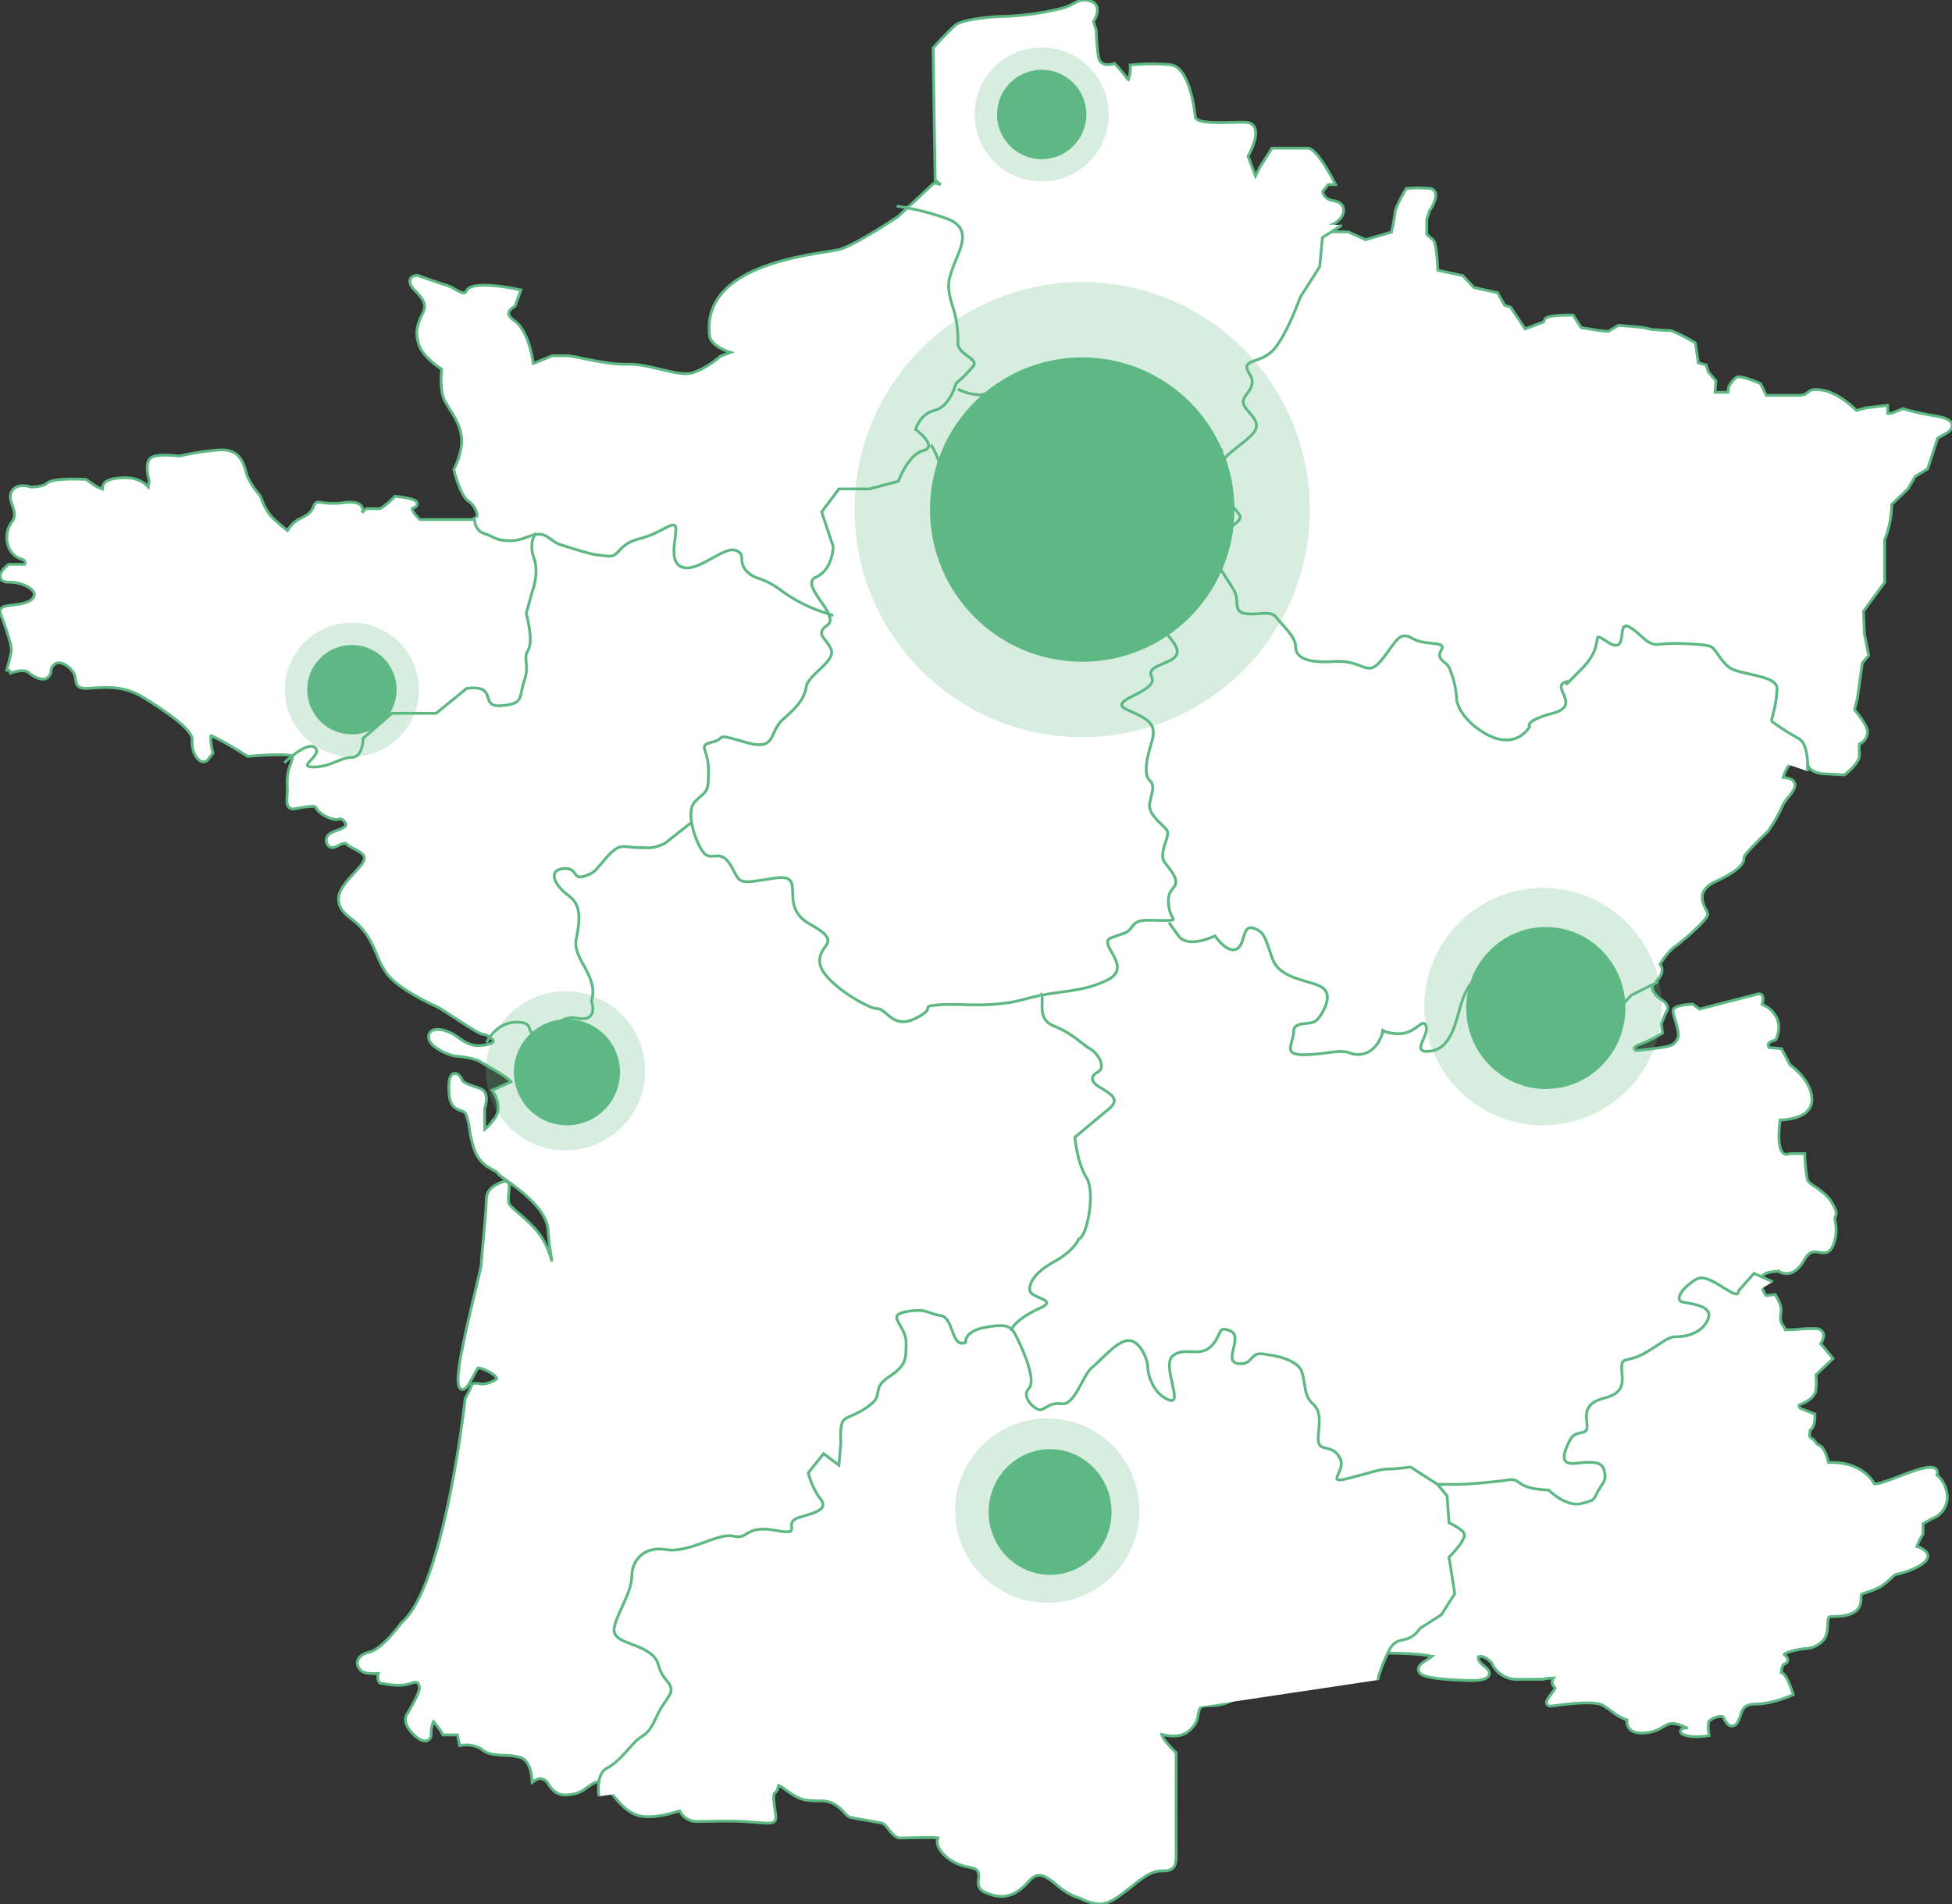 <?xml version="1.0" encoding="UTF-8"?> <svg xmlns="http://www.w3.org/2000/svg" xmlns:xlink="http://www.w3.org/1999/xlink" width="698.945" height="681.885" viewBox="0 0 698.945 681.885"><rect x="0" y="0" width="698.945" height="681.885" fill="#333333" stroke="none"/><defs><style>.a,.c{fill:#fff;stroke:#5eb883;}.b{clip-path:url(#a);}.c{stroke-miterlimit:10;}.d{fill:rgba(94,184,131,0.25);}.e{fill:#5eb883;}</style><clipPath id="a"><rect class="a" width="698.945" height="681.885"></rect></clipPath></defs><g transform="translate(-250 -3104)"><g transform="translate(250 3104)"><g class="b"><path class="a" d="M674.82,193.352a35.273,35.273,0,0,0,2.527-12.7l5.848-5.6,2.574-4.443,4.437-2.635,3.613-11.057,2.946-1.65c.405-.223,2.43-1.416,2.151-3.153-.243-1.525-2.013-2.489-5.741-3.125-8.428-1.426-11.369-2.519-11.4-2.531l-.356-.134-3.852,1.584-1.661.2v-2.946l-7.748.905-3.439.942c-1.466-1.478-6.553-6.255-12.061-7.25-3.414-.6-4.368-.071-5.421.812-.6.5-1.219,1.019-3.8,1.019h-10.98l-2.072-4.208-.338-.142c-2.957-1.241-6.727-2.625-7.91-2.228-1.343.439-2.7,2.706-3.076,3.39l-.367,2.1H614.1l.3-4.151-2.671-3.117-.824-2.527-2.789-.727-1.069-7.215-.423-.235c-2.784-1.557-7.63-4.17-8.8-4.17-.82,0-4.567-.245-6.292-.354l-3.394-.753-8.623-.761-3.617,2.2-3.242-.316-6.47-1.045-2.93-4.5h-.522c-9.672,0-9.672,1.264-9.654,2.007a4.391,4.391,0,0,1-1.918,1.013l-5.065,1.93-5.186-7.752-2.143-.719-2.56-4.477-8.457-1.873-3.973-4.249-8.971-1.928c-.393-10.107-1.482-10.842-1.847-11.087a17.3,17.3,0,0,1-2.094-1.808v-5.32l.976-3.042c.672-.988,2.975-4.623,2.043-6.7a2.361,2.361,0,0,0-2.084-1.363,45.59,45.59,0,0,0-7.8,0l-.5.047-.251.439c-.881,1.525-3.757,6.626-3.757,8.24a61.963,61.963,0,0,1-1.286,6.962l-9.249,2.679-6.2-2.793L474.4,82.95a3.988,3.988,0,0,1,2.558-2.529c2.6-1.053,4.38-3.4,4.147-5.472-.085-.761-.61-2.586-3.635-3.058-3.123-.5-3.74-2.493-3.86-3.3l1.991-2.481h2.62l-.763-1.458c-1.827-3.487-6.379-11.6-9.19-11.6H455.437l-4.332,6.818-1.543,3.159L446.9,55.972c.932-1.709,3.827-7.466,2.3-10.4a3.316,3.316,0,0,0-2.94-1.738c-1.513-.093-3.479-.04-5.555.012-4.68.128-12.525.33-12.726-2.041-.014-.176-1.545-17.634-8.8-18.617a74.3,74.3,0,0,0-13.6-.006l-.887.083v.905a11.37,11.37,0,0,1-.662,4.33,2.845,2.845,0,0,1-.5-.524,60.008,60.008,0,0,0-4.072-4.854l-.415-.407-.547.17c-.024.01-2.351.695-3.868-.3a3.419,3.419,0,0,1-1.383-2.61,79.365,79.365,0,0,1-.711-9.095l-.992-3.167c.616-.994,1.883-3.388,1.213-5.3a3.269,3.269,0,0,0-2.4-2.068c-2.817-.786-4.174-.059-5.893.867a18.787,18.787,0,0,1-4.032,1.715,100.631,100.631,0,0,1-20.362,2.918c-4.052,0-15.358.948-18,3.185-2.2,1.863-7.473,7.578-7.7,7.821l-.271.292.753,47.359,1.989,1.6-2.39-.571L321.51,77.58c-.148.1-14.779,9.9-20.739,11.683-.873.259-2.671.549-4.947.917-13.436,2.161-44.9,7.223-41.684,30.482.077.391.879,3.475,7.424,5.524l-3.38,1.266-.312.192c-.047.043-4.8,4.319-9.947,5.881-2.7.834-6.948-.19-11.448-1.274-3.955-.952-8.042-1.942-11.642-1.8-4.994.18-12.007-1.249-16.654-2.2a36.518,36.518,0,0,0-5.032-.859h-5.429l-6.78,2.789c-.464-3.341-2.09-11.993-6.772-15.328-.948-.674-2.066-1.7-1.995-2.724.073-1.061,1.379-1.964,1.875-2.224l.342-.176,2.143-5.871-1.112-.235c-3.858-.812-16.6-3.177-18.426.527-.286.581-.571.67-.664.7-.77.237-2.185-.571-3.435-1.288a13.5,13.5,0,0,0-2.93-1.391c-2.639-.735-10.168-3.461-10.245-3.489l-.326-.057c-.2,0-1.968.038-2.517,1.389-.6,1.464.759,3.082,1.833,4.176,3.795,3.848,3.856,5.585,2.539,8.256-1.715,3.5-2.888,6.551-1.132,11.308,1.466,3.977,6.357,7.4,8.023,8.475-.217,2.013-.672,8.11,1.27,11.608.492.873,1.037,1.746,1.594,2.637,1.9,3.036,3.856,6.17,4.257,10.241.508,5.158-2.562,11-2.592,11.055l-.18.338.091.375c.231.946,2.343,9.3,5.326,11.124,1.539.948,3.252,3.829,2.833,5.366-.2.721-.982,1.085-2.329,1.085h-18.1c-1.426-1.349-2.819-3.192-2.677-3.9.024-.122.253-.215.383-.259.986-.324,1.452-.846,1.385-1.553-.065-.674-.162-1.695-7.487-2.578l-.468-.055-.334.338c-2.145,2.187-4.617,4.119-5.287,4.135h-4.672l-1.26,1a2.742,2.742,0,0,0-.213-1.517c-.731-1.525-2.833-2.084-6.434-1.7a27.049,27.049,0,0,1-8.353-.053c-1.705-.3-2.1.085-2.762,1.782-.846,2.157-2.89,3.167-4.866,4.143l-.64.318a10.67,10.67,0,0,0-3.682,3.854,56.131,56.131,0,0,1-5.51-4.759c-2.525-2.574-4.089-7.321-4.1-7.367l-.192-.344c-.036-.043-3.7-4.309-4.71-7.412-.122-.373-.235-.776-.352-1.195-.938-3.315-2.371-8.337-9.866-7.778a93.6,93.6,0,0,0-14.095,2.2c-2.215-.294-8.625-.952-10.4.857-1.839,1.855-.7,6.569-.308,7.961l-.322,2.217c-1.533-1.7-4.447-3.631-9.611-3.279-5.373.367-6.6,1.707-6.825,3.75a.476.476,0,0,0,0,.176c-.757.1-3.317-1.414-5.528-3.165l-.243-.19-.308-.016c-2.774-.134-11.976-.433-13.775,1.4-.95.968-3.91,1.349-5.67,1.375-.94-.32-5.134-1.529-6.974,1.578-.915,1.576-.322,3.268.251,4.907.711,2.029,1.381,3.945-.192,6.075A9.24,9.24,0,0,0,2.9,195.357a7.181,7.181,0,0,0,4.542,4.828c.846.247,1.383.6,1.511.994a1.355,1.355,0,0,1-.148.93H3.064l-.267.219c-1,.82-3.262,2.922-2.657,4.678.524,1.511,2.588,1.511,3.266,1.511,3.706,0,7.661,1.632,8.637,3.566a1.871,1.871,0,0,1-.241,2.07c-1.249,1.784-4.714,2.217-7.246,2.533-2.248.281-3.736.466-4.33,1.434a1.573,1.573,0,0,0-.138,1.343c.142.435.4,1.144.719,2.027,1.079,2.963,3.607,9.9,3.22,11.859-.381,2.037-1.075,4.644-1.407,5.9-.111.415-.18.682-.19.739l.95.188.02.022.338.891c2.454-.913,5.429-1.331,6.608-.134.616.5,3.8,2.973,6.077,2.08a3.117,3.117,0,0,0,1.841-2.7,3.263,3.263,0,0,1,1.928-2.817c1.434-.472,3.384.322,5.1,2.072a5.939,5.939,0,0,1,1.764,3.836c.249,1.758.674,3.1,3.635,3.1.816,0,1.77-.063,2.837-.134,4.7-.31,11.118-.743,17.636,3.3,5.381,3.343,17.981,11.176,17.636,15.3-.292,3.692,1.428,6.95,3.216,7.675a2.079,2.079,0,0,0,2.505-.689l1.74-2.23-.117-.474c-.587-2.4-.836-5.006-.575-5.767,1.764.5,8.746,4.631,12.884,7.211l.275.17.32-.028c6.59-.608,14.309-.806,15.684-.105a8.155,8.155,0,0,1-.65,2.736,17.677,17.677,0,0,0-1.262,7.173,31.049,31.049,0,0,1-.02,4.162c-.107,2.047-.184,3.526.717,4.37a2.16,2.16,0,0,0,1.873.486c.46-.067,1.013-.17,1.616-.281,4.731-.877,5.887-.652,6.021-.31.9,2.278,6.146,5.186,8.511,4.218.456-.19,1.5.358,2.021,1.243.553.934.053,1.361-.111,1.5a9.712,9.712,0,0,1-2.738,1.322c-1.6.591-3.111,1.15-3.694,2.438a2.763,2.763,0,0,0-.008,2.151,2.276,2.276,0,0,0,1.249,1.438c.976.395,1.993-.124,2.977-.624,1.335-.678,2.2-1.045,2.924-.4a13.888,13.888,0,0,0,2.659,1.632c1.576.82,3.362,1.752,3.6,2.987.158.814-.314,1.887-1.4,3.185-.731.871-1.513,1.725-2.284,2.57-3.007,3.291-5.85,6.4-5.49,9.97.223,2.217,1.671,4.265,4.427,6.255,5.415,3.914,7.493,8.779,9.328,13.07a30.247,30.247,0,0,0,3.509,6.673c4.518,5.869,17.205,11.49,17.744,11.727.962.419,3.75,2.24,6.446,4,6.28,4.1,9.372,6.037,10.6,6.037.844,0,3.293,1.513,3.392,2.442.032.3-.63.786-2.163,1.132-5.16,1.166-7.487-.454-10.178-2.335-.458-.318-.917-.638-1.385-.944-2.645-1.725-6.5-2.795-8.366-1.6a2.5,2.5,0,0,0-1.087,2.548c.446,3.876,8.54,6.513,9.647,6.513,1.213,0,6.995.766,8.874,2.033.482.33,1.434.875,2.6,1.537,2.1,1.2,7.509,4.287,8.307,5.648-3.212,1.442-5.682,2.527-5.684,2.529l-1.067.47.642.986c.158.245,3.809,6-.689,10.287a13.285,13.285,0,0,1-2.578,2.732c-.006-.079-.01-.176-.01-.294v-7.2c.765-2.151,1.29-5.863-1.328-6.983-.733-.324-1.584-.616-2.444-.913-1.74-.593-3.9-1.335-4.261-2.242-.533-1.332-1.673-2.641-2.953-2.355-1.456.328-2.017,2.323-1.819,6.466.223,4.966,2.019,6.021,4.166,6.8.99.363,1.644.6,2.051,1.628a25.643,25.643,0,0,1,1.181,5.142,33.888,33.888,0,0,0,2.08,8.159c1.569,3.726,4.49,5.338,6.424,6.407a6.332,6.332,0,0,1,1.563,1.029c.271.547,1.013,1.1,3.115,2.6,4.662,3.337,14.366,10.285,14.882,17.671.247,3.56.828,7.639,1.422,11.4a32.465,32.465,0,0,0-3.24-7.912c-2.313-3.872-5.731-6.818-8.477-9.186-1.79-1.545-3.485-3-3.718-3.84a11.894,11.894,0,0,1,.016-3.716c.18-1.843.312-3.173-.533-3.821a1.452,1.452,0,0,0-1.5-.14l-.435.172c-1.958.767-5.607,2.2-5.607,6.286,0,2.116-.626,9.161-1.132,14.824-.419,4.723-.678,7.659-.678,8.418-.024.589-.99,4.637-2.015,8.925-2.515,10.52-6.314,26.419-6.314,32.033,0,2.029.229,3.441,1.343,3.728,1.373.362,2.369-1.365,4.143-4.7a32.663,32.663,0,0,1,1.648-2.914c1.008-.235,6.081,2.037,6.695,3.661.049.124.091.235-.316.484-3.2,1.948-5.458,1.549-5.482,1.545-2.2-.444-2.7-.032-2.906.146a1.022,1.022,0,0,0-.4.735,45.906,45.906,0,0,1-2.078,4.218l-.113.369c-.073.668-7.375,66.894-22.819,80.135l-.16.174c-1.849,2.586-7.5,9.477-11.369,10.31-3.246.713-4.32,2.584-4.243,4.1a3.833,3.833,0,0,0,3.617,3.392,23.28,23.28,0,0,0,3.906.146,4.178,4.178,0,0,0,.188,2.989,1.348,1.348,0,0,0,1.1.561,9.376,9.376,0,0,1,1.112.16c2.1.358,6.025,1.023,9.34-.217,1.164-.431,2.049-.445,2.481-.034a3.166,3.166,0,0,1,.243,2.9c-.672,2.4-4.17,8.141-4.162,8.141-.081.1-1.938,2.544,1.47,6.44,2.173,2.483,4.348,3.627,5.808,3.054a2.188,2.188,0,0,0,1.322-2.246,10.9,10.9,0,0,1,.834-4.492l.032.034a23.966,23.966,0,0,1,3.117,4.218l.281.5h5.194l.745,3.819.917-.142c.045,0,4.33-.63,7.217,1.646,2.132,1.691,5.123,1.839,8.013,1.974a21.621,21.621,0,0,1,5.664.761c3.657,1.256,4.044,7.173,4.048,7.232l.1,1.723,1.407-.956a3.021,3.021,0,0,1,2.092-.373,3.848,3.848,0,0,1,2.329,1.926c2.963,4.763,6.241,4.1,9.714,3.4a12.109,12.109,0,0,0,4.178-2.23c2.936-2.072,4.5-2.843,6.12-1.033.751.844,1.5,1.788,2.276,2.756,3,3.748,6.4,8.005,11.342,8.631,4.909.642,11.14-1.217,13.38-1.962a6.775,6.775,0,0,0,5.933,3.815c1.187,0,2.6-.03,4.164-.067,3.676-.085,8.244-.182,12.79.065,1.782.105,3.347.235,4.688.344,4.322.362,6.294.524,6.778-1.011.194-.579.077-1.46-.211-3.4-.225-1.5-.816-5.474-.207-6.037a3.384,3.384,0,0,0,1.359-2.375c.028-.132.065-.306.1-.439a8.533,8.533,0,0,1,2.181,1.306c5.283,3.833,6.519,4.23,13.236,4.23,4.212,0,6.6,2.55,8.187,4.239a5.087,5.087,0,0,0,2.064,1.642c.814.211,3.214.63,5.753,1.069,2.153.375,4.344.753,5.524,1,.861.174,1.719,1.268,2.548,2.327,1.108,1.411,2.363,3.011,4.164,3.011.695,0,1.853-.028,3.22-.063,3.317-.081,8.281-.2,10.2.028-.354,1.13-.767,3.26,2.558,6.417a16.369,16.369,0,0,0,8.3,4c1.9.435,3,.727,3.439,1.606a4.784,4.784,0,0,1,.239,2.817c-.174,1.484-.409,3.52,2.432,4.688,3.554,1.442,8.922,3.613,15.567-3.951,3.331-3.807,5.859-2.086,10.042,1.3a22.5,22.5,0,0,0,6.288,4.038c1.1.391,2.076.786,2.965,1.144a16.042,16.042,0,0,0,5.964,1.606c2.019,0,4.214-.753,7.159-2.878,1.614-1.167,3.078-2.315,4.441-3.388,4.1-3.224,7.063-5.557,10.547-5.557,2.029,0,3.376-.178,4.259-1.086,1.158-1.193,1.134-3.206,1.094-7.215-.01-.9-.022-1.9-.022-3.026,0-9.224.022-30.611.022-30.611v-.437l-.318-.3c-1.156-1.077-4.277-4.3-4.822-6.185l-.006-.03c.15.026.31.063.458.1a16.9,16.9,0,0,0,3.714.464c4.437,0,6.122-2.161,7.612-4.066a8.283,8.283,0,0,0,1.211-3.38c.407-1.942.727-3.129,1.772-3.256.589-.077,1.27-.105,2.017-.136,2.977-.123,7.055-.3,10.464-3.451,1.612-1.5,2.349-1.5,3.329-1.49,1.322.008,2.918.008,6.025-2.531l1.239-1.021c15.275-12.568,24.666-18.4,27.883-17.377a1.194,1.194,0,0,1,.822.934c1.972,7.015,4.5,7.033,8.428,6.486.624-.085,1.288-.178,2-.237,4.447-.358,16.634.01,19.684,1.021a20.339,20.339,0,0,1-1.92,1.359c-1.411.917-2.624,1.709-2.825,2.922a2.18,2.18,0,0,0,.5,1.713c1.574,1.987,11.926,2.46,16.266,2.57,2.874.184,7.793.192,8.534-1.889.537-1.5-1.183-2.791-1.748-3.216-1.6-1.191-2.205-2.357-2.1-2.985a.532.532,0,0,1,.427-.441c.64-.194,2.24.061,4.253,2.193a9.922,9.922,0,0,0,9.514,5.982h8.68l.2-.02a21.1,21.1,0,0,1,3.833-.47,2.349,2.349,0,0,0,.284,3.2,1.941,1.941,0,0,1,.294.393.566.566,0,0,1-.089.225,19.194,19.194,0,0,1-1.336,1.942c-1.235,1.663-1.981,2.669-1.525,3.6a1.3,1.3,0,0,0,1.239.711c.334,0,.982-.081,2.3-.249,3.781-.486,13.833-1.784,16.717.093,1.1.715,2.057,1.4,2.93,2.025a17.961,17.961,0,0,0,5.5,3.1,4.187,4.187,0,0,0,.747,2.989c1.059,1.381,3.046,1.932,5.923,1.638a14.033,14.033,0,0,0,6.318-2.193c2.009-1.177,3.214-1.889,7.313-.1.439.192.8.365,1.094.51a.739.739,0,0,0-.1.006c-1.1.081-1.96.15-2.092,1.069-.128.9.788,1.256,1.136,1.387,3.1,1.193,7.894.466,8.1.431l.94-.146-.119-.96a15.482,15.482,0,0,1-.032-4.042,6.484,6.484,0,0,1,4.259-1.853h.055c.9.014,1.049.381,1.1.5.822,1.95,1.823,2.94,2.967,2.94,1,0,1.82-.741,2.438-2.2.2-.472.365-.976.533-1.488.733-2.244,1.363-4.182,5.445-4.182,5.938,0,12.424-2.92,12.7-3.042l.818-.377-.3-.863c-1.974-5.731-3.171-6.721-3.825-6.893a3.937,3.937,0,0,1,.134-2.1,1.788,1.788,0,0,1,.922-1.156,1.51,1.51,0,0,0,1.087-1.043,1.976,1.976,0,0,0-.745-1.792c-.162-.176-.464-.5-.508-.539.01-.02.271-.466,2.28-1.037a33.647,33.647,0,0,1,5.433-1.073A8.652,8.652,0,0,0,652.4,587.9c1.849-1.657,1.954-4.1,2.041-6.061.105-2.5.29-2.916,1.306-2.916,4.273,0,7.331-.415,9.368-2.491a5.363,5.363,0,0,0,1.227-3.844c.055-1.375.152-1.683.573-1.829l1.134-.377a27.435,27.435,0,0,0,5.579-2.294,33.263,33.263,0,0,0,4.69-4.01l3.785-1.053c1.8-.589,7.7-2.714,8.165-5.372a2.324,2.324,0,0,0-.992-2.268,7.2,7.2,0,0,0-2.914-1.523,21.39,21.39,0,0,1,2.037-4.149l.162-.249v-3.777l3.343-1.859a8.142,8.142,0,0,0,5.352-8.009,10.8,10.8,0,0,0-3.7-7.59,2.027,2.027,0,0,0-.109-1.833c-.723-1.114-2.442-1.219-5.739-.332-2.471.664-5.253,1.727-7.942,2.758-3.133,1.2-7.872,3.011-8.671,2.56-1.5-3.068-6.64-8.023-16.387-7.6-.445-1.912-1.5-5.419-3.311-6.174a2.921,2.921,0,0,1-1.409-1.248,3.16,3.16,0,0,0-1.547-1.353l-.448-.148a7.875,7.875,0,0,1,.231-2.8c1.409-.634,1.626-3.356,1.626-4.955v-.682l-5.16-2.019c-.29-.3-.618-.778-.575-1.019.016-.089.19-.3.743-.508,3.8-1.458,4.988-3.4,5.31-4.751a25.974,25.974,0,0,0,.065-5.741l6.138-5.857-4.445-5.3c.608-.927,1.432-2.535.905-3.844a2.622,2.622,0,0,0-2.416-1.521,41.689,41.689,0,0,0-6.484.2,37.964,37.964,0,0,1-4.676.188,5.172,5.172,0,0,0-.7-1.349,4.915,4.915,0,0,1-1.025-2.851,10.47,10.47,0,0,1,.122-1.48c.233-1.719.273-2.945-1.693-6.4l-.32-.559-3.3.383c-.972-1.529-2.523-4.678-1.535-6.594.9-1.754,3.84-2.1,6.183-2.061a5,5,0,0,0,3.562.707c2.053-.381,3.923-2.021,5.555-4.886,1.845-3.264,3.426-2.987,5.249-2.665,1.533.269,3.627.636,4.911-2.215a14.253,14.253,0,0,0,.919-8.548,6.2,6.2,0,0,1-.12-1.594,5.017,5.017,0,0,1,.184-.569c.484-1.268.371-1.985-1.383-4.98-1.493-2.523-4.186-4.374-6.15-5.727a12.217,12.217,0,0,1-2.24-1.74c-.557-.755-1.079-5.273-1.239-9.028l-.043-.95H640.9l-.407.091a1.933,1.933,0,0,1-1.887-.2c-.958-.741-2.357-3.281-1.2-11.938,2.017-.047,6.978-.441,9.617-3.046a5.717,5.717,0,0,0,1.744-4.214c0-6.535-6.543-11.555-7.835-12.485l-3.021-5.8-4.461-.385a1.643,1.643,0,0,1-.32-1.2c.152-.541.97-1.045,2.242-1.391l.413-.113.2-.383a9.377,9.377,0,0,0,.454-6.989,9.776,9.776,0,0,0-5.512-5.375c.508-1.6.506-2.718-.01-3.323a1.4,1.4,0,0,0-1.462-.419c-1.314.346-17.981,4.66-20.911,5.419l-2.444-1.78-.346.022c-6.709.437-6.709,1.867-6.709,2.479a13.149,13.149,0,0,0,.672,2.819c.547,1.871,1.563,5.352,1.2,6.33-.666,1.78-1.219,2.9-4.012,3.532s-9.5,1.27-11.106,1.418c-.322-.257-.64-.626-.622-.857.02-.211.419-.707,1.8-1.245a49.036,49.036,0,0,0,7.776-3.775l.529-.338-.415-3.321,1.634-4a2.429,2.429,0,0,0,.644-1.835c-.091-1.077-.911-2.066-2.379-2.9-.808-.533-2.932-2.294-3.072-4.024a2.622,2.622,0,0,1,1.019-2.151c1.725-1.6,2.531-3.157,2.406-4.625a3.334,3.334,0,0,0-.733-1.81c.875-1.422,3.086-4.777,5.456-6.387,1.871-1.276,11.642-9.475,11.642-11.517a3.81,3.81,0,0,0-.583-1.586c-.711-1.389-1.9-3.714-1.154-5.938.539-1.608,2.033-3,4.441-4.135,9.538-4.49,10.336-6.914,10.322-8.9.3-.98,4.581-5.421,8.378-8.969l.136-.154a55.944,55.944,0,0,0,5.19-9.058,14.614,14.614,0,0,1,2.179-3.248c1.444-1.812,2.809-3.524,2.175-5.087-.559-1.387-2.386-1.744-3.72-1.889-.117-.012-.233-.024-.344-.034.648-2.124,1.849-4.68,3.044-5.026l.691-.2c1.511-.456,3.8-1.142,4.615-.587.075.049.271.18.332.7.379,3.015,4.192,3.821,6.336,3.821h.006l6.879.4.288-.225c.849-.666,5.087-4.117,5.087-6.7,0-.46-.014-.938-.028-1.409a11.193,11.193,0,0,1,.091-2.807,4.746,4.746,0,0,0,2.839-4.275c0-1.711-1.978-4.482-2.386-5.032l-2.238-2.932.994-4.056,1.77-12.63,2.284-2.726-1.515-7.7-.354-8.137,7.594-10.318Z" transform="translate(0 0.001)"></path><path class="c" d="M195.884,36.46a90.967,90.967,0,0,1,17.75,4.411c9.617,3.435,4.808,10.99,2.746,16.484s-2.746,7.556-.686,14.425a38.72,38.72,0,0,1,2.062,13.74c0,4.121,7.556,5.494,5.5,8.242a48.1,48.1,0,0,1-6.185,6.183s-2.06,8.242-7.556,9.617-6.869,6.869-6.869,6.869,8.244,6.181,2.748,7.556-8.929,10.99-8.929,10.99l-10.306,2.748h-10.99l-6.183,8.242,4.121,12.365s0,8.242-6.181,10.99,8.929,13.738,4.121,17.173,0,4.81,1.375,8.931-8.244,8.929-8.931,13.052-2.748,6.869-8.242,11.677-2.062,11.679-13.74,8.244-6.181-1.375-11.677,0-1.373,2.06-1.373,10.3-.689,6.871-4.81,10.992,1.373,17.859,4.121,19.232,5.5-2.06,8.931,4.123,2.062,6.181,15.111,4.121.689,9.617,13.052,16.484,2.748,6.869,3.435,13.738,17.173,16.484,20.607,16.484,5.5,7.56,13.738,3.439.689-4.123,8.244-4.81,18.546,1.371,30.911-2.06,19.921-2.064,29.538-6.873-4.121-13.05,1.373-15.109,5.494-1.373,7.556-4.121,4.81-2.06,10.992-2.06,2.746,0,2.06-4.81.687-5.5,2.062-7.558-.689-4.808-3.435-8.242,2.06-9.617.684-11.677-6.867-5.5-6.181-9.617,2.06-6.183,0-8.244-1.373-6.869.689-13.736-1.375-8.244-8.933-11.679,11.679-6.183,8.933-11.677,13.05-4.123,8.242-11.679-8.931-6.183-6.871-9.617,1.375-6.181,2.75-12.363,11.675-3.435,15.8-3.435,8.244-6.869,5.494-10.992,7.558-6.869,6.183-9.615-8.242-8.242-8.242-14.427,7.556-9.615,12.363-14.425-1.371-7.556-2.746-10.99,5.5-5.494,2.06-10.99,3.437-3.435,8.244-8.242,9.915-19.153,9.915-19.153l6.968-10.948.994-10.451,6.966-4.477" transform="translate(125.229 37.374)"></path><path class="c" d="M106.009,405.781s-1.316-8.019,2.807-10.081,7.556-6.867,10.3-9.617,4.121-1.373,7.556-8.929,7.556-8.242,3.437-13.052-1.375-6.869-6.871-10.3-13.052-3.434-11.679-8.929,6.183-12.367,6.183-17.859,4.123-10.992,12.367-9.617,18.544-6.183,24.04-4.81,4.121-4.123,15.111-2.062,1.375-2.748,8.931-4.808,9.617-3.435,6.869-6.869-4.121-8.931-4.121-8.931l5.494-6.867,5.5,4.121.686-8.244s-.686-6.869,1.373-8.242,5.5-2.06,9.619-5.5,0-5.5,6.181-9.617,6.183-6.183,6.183-12.363-7.554-9.617,0-10.992,7.556.689,12.365,1.375,3.708,11.814,8.931,9.617c0,0-.689-4.121,7.554-5.5s8.931,0,10.992,4.121,6.869,15.113,4.123,17.859,1.371,6.871,3.435,7.558,3.435-2.748,8.24-2.061,7.556-10.3,10.994-13.052,8.927-9.615,13.05-9.615,6.869,6.867,6.869,9.615,2.06,9.617,7.556,11.679-2.746-12.365,1.373-15.8,9.617.689,13.74-3.434,2.059-7.556,6.869-5.494-2.75,10.988,2.746,11.677,4.121-4.121,8.928-3.435,8.931,1.375,12.365,4.121,1.375,10.3,5.494,13.738,1.375,10.3,2.062,13.738,4.81.686,7.556,5.5-5.492,9.615,2.748,7.556,11.679-3.435,14.429-3.435,8.24-.686,8.24-.686l9.619,6.181,3.435,4.121.684,9.617s5.208,2.43,5.5,4.123c.419,2.442-5.5,8.242-5.5,8.242l2.062,13.052-4.81,7.558-7.556,4.808c-4.81,6.867-8.244,1.373-11.675,8.929s-3.435,9.617-3.435,9.617" transform="translate(108.463 237.567)"></path><path class="c" d="M83.944,91.411s-.638,4.6,3.483,5.972,4,2.558,9.494,2.558,8.929-4.121,13.052-1.373,2.365,2.1,8.929,4.121c8.931,2.748,7.558,2.059,12.365,2.748s3.435-4.121,11.677-6.183,13.052-7.556,13.052-3.435-2.746,12.365,2.748,13.738,14.425-7.556,18.546-6.183.689,4.121,4.121,7.558,4.81,1.373,12.365,6.867a53.514,53.514,0,0,0,14.425,7.558l4.123,1.373" transform="translate(86.013 93.704)"></path><path class="c" d="M50.26,176.565s8.341-8.113,11.089-5.364-6.871,6.869-.689,6.869,9.617-3.435,13.738-3.435,4.123-6.869,4.123-6.869l10.3-8.931h15.8l10.99-8.931c11.679-1.373,4.123,6.871,12.365,6.185s6.183-2.748,8.242-8.931-.686-7.556,1.375-10.99-.687-13.052-.687-13.052l2.06-7.558s2.748-6.869.689-12.363.684-8.931.684-8.931" transform="translate(51.521 96.63)"></path><path class="c" d="M206.68,163.124l3.433,4.808c3.437,4.81,13.054,0,13.054,0s4.121,6.183,7.556,4.81,2.062-8.931,6.183-7.556,4.121,3.435,6.867,10.988,13.74,7.558,17.861,10.306,0,9.615-2.062,11.677-8.242,0-8.242,4.121-4.121,8.244,3.435,8.244,13.05-2.06,16.486-.689,8.242.689,10.99-4.808-2.062-2.748,5.494-2.06,9.617-6.183,10.99-2.75-6.183,10.306,2.064,8.933,8.928-13.74,11.675-19.921,4.121-6.183,10.3-6.183,3.437,9.617,8.931,11.679a38.108,38.108,0,0,0,11.679,2.06s6.183-.689,7.556,1.373,13.052,0,13.052,0l8.242-8.929,9.617-4.808" transform="translate(211.864 167.215)"></path><path class="c" d="M189.171,175.675c2.062,1.373-2.062,8.929,4.808,11.677s9.617,6.181,13.052,8.244,5.494,6.869,2.748,8.242-2.748,3.435.686,5.494,7.556,4.121,3.435,7.558-12.365,10.3-12.365,10.3.686,8.933,4.123,14.427.063,21.63-2.748,21.98c0,0-1.375,4.121-8.931,8.244s-9.617,8.929-8.242,10.99,9.617,2.746,3.435,5.5-10.306,6.183-10.306,8.242" transform="translate(183.351 180.081)"></path><path class="c" d="M86.035,224.249s3.21-7.323,10.765-7.323,2.062,4.808,8.244,4.121,6.181-6.871,13.736-5.5,4.81-6.183,4.81-6.183c2.75-8.929-6.869-15.113-5.494-21.98s2.06-12.365-2.748-15.8-7.558-8.931-2.062-9.615,3.435,4.119,7.556,2.746,3.435-1.373,8.244-6.869,6.183-3.435,10.99-3.435,4.779.618,9.617-1.373l9.617-7.558" transform="translate(88.193 149.134)"></path><path class="c" d="M215.839,100.711s2.746,4.121,4.808,7.556-.687,7.556,4.121,8.244,8.931-1.375,10.992,1.373,6.869,6.869,6.869,10.3,2.748,6.183,13.738,5.5,11.677,6.181,17.173-.689,6.183-10.3,10.99-7.556,12.363.687,10.3,4.123,1.865,4.2,2.748,6.181a31.866,31.866,0,0,1,2.748,11.679s.686,6.183,9.617,11.677,14.425,1.373,16.484-2.062c0,0-2.06-2.059,8.244-4.808s0-8.931,4.121-10.99-3.435,4.808,6.183-4.81,2.06-14.425,9.617-9.615,2.746-8.244,7.556-5.5,6.183,6.869,10.99,6.183,15.8,0,17.859.686,3.435,4.808,6.871,7.556,17.171,2.748,17.171,7.556-2.059,11.679-2.059,11.679a80.1,80.1,0,0,0,9.617,6.183c4.121,2.059,3.339,11.784,3.339,11.784" transform="translate(221.253 103.237)"></path><path class="c" d="M169.368,68.826a19.929,19.929,0,0,0,8.242,2.062s9.617-2.748,13.738-1.375,2.748,5.5,6.869,3.435,6.871-4.121,10.3-1.375,3.439,4.937,5.5,4.81c0,0,14.714.308,17.173,0,0,0,13.74-4.121,17.173-2.062s-.687,6.869,4.81,10.3,10.99,6.183,10.99,6.183" transform="translate(173.616 70.552)"></path><path class="c" d="M164.619,78.663s4.121,6.183,2.748,9.617-2.748,10.99,2.062,13.052,4.808,13.052,8.242,13.738,5.494,4.808,8.244,6.183-1.375,7.556,2.746,8.929,3.435-1.373,7.558-1.373,6.867-2.748,9.617-2.062,4.808,4.81,9.615,6.869-3.392,7.337.687,8.244c0,0,13.052,2.06,15.8,0s4.121-4.808,6.183-3.435,6.869,2.06,6.869,2.06" transform="translate(168.748 80.636)"></path><path class="c" d="M374.258,228.206l-6.75-3.007-5.5,6.181c0,4.808-10.3-6.869-15.109-4.121s-8.242,7.556-4.81,8.244,10.99,1.371,8.929,6.181-7.556,6.183-10.988,6.183-4.123,1.375-10.99,5.5-8.931,1.373-8.931,5.494,2.059,8.931-6.185,10.99-6.183,6.869-6.183,10.3-4.121.687-6.181,4.808-4.121,8.933,2.06,8.246,9.619-.689,10.3,2.746,0,3.435-2.062,6.869-.682,3.435-6.181,4.81-11.679-4.81-11.679-4.81c-13.738-.686-8.8-4.99-15.8-3.435,0,0-11.673,1.373-16.482,1.373h-7.556" transform="translate(260.544 230.847)"></path></g></g><circle class="d" cx="81.5" cy="81.5" r="81.5" transform="translate(556 3205)"></circle><circle class="d" cx="24" cy="24" r="24" transform="translate(599 3121)"></circle><circle class="d" cx="24" cy="24" r="24" transform="translate(352 3327)"></circle><circle class="d" cx="28.5" cy="28.5" r="28.5" transform="translate(424 3459)"></circle><circle class="d" cx="33" cy="33" r="33" transform="translate(592 3612)"></circle><circle class="d" cx="42.5" cy="42.5" r="42.5" transform="translate(760 3422)"></circle><circle class="e" cx="54.5" cy="54.5" r="54.5" transform="translate(583 3232)"></circle><circle class="e" cx="16" cy="16" r="16" transform="translate(607 3129)"></circle><circle class="e" cx="16" cy="16" r="16" transform="translate(360 3335)"></circle><circle class="e" cx="19" cy="19" r="19" transform="translate(434 3469)"></circle><ellipse class="e" cx="22" cy="22.5" rx="22" ry="22.5" transform="translate(604 3623)"></ellipse><ellipse class="e" cx="28.5" cy="29" rx="28.5" ry="29" transform="translate(775 3436)"></ellipse></g></svg> 